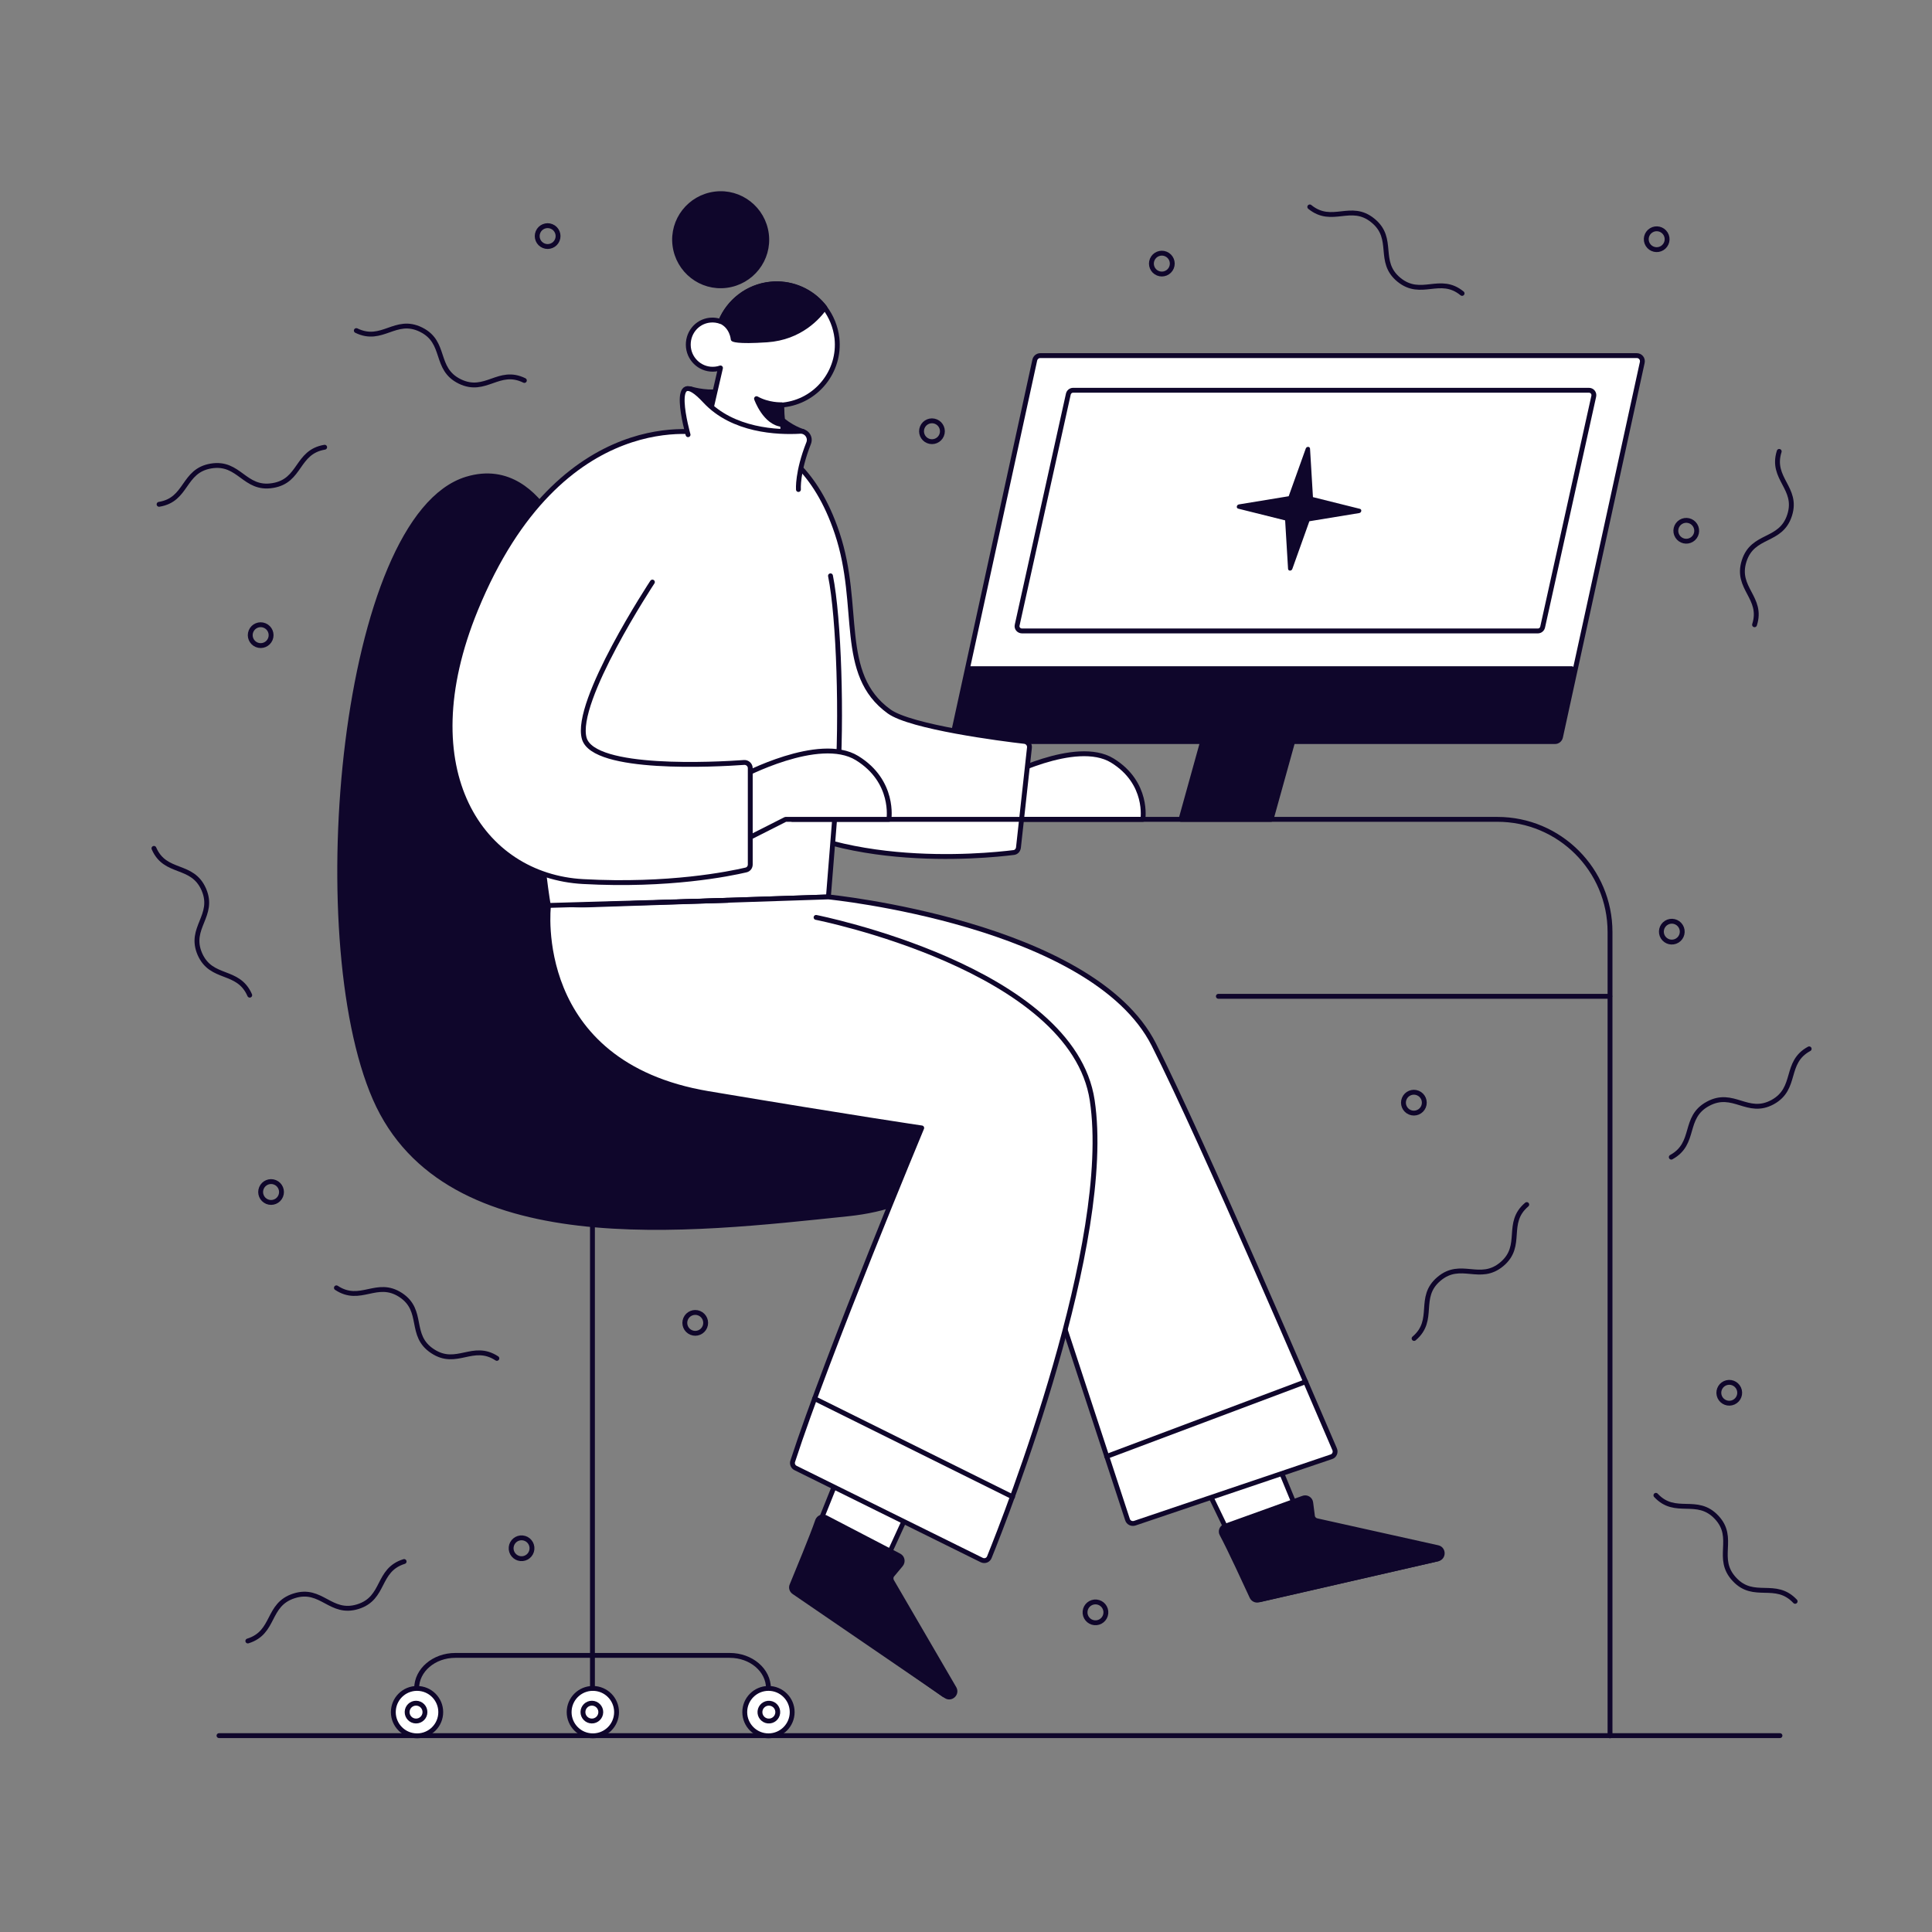 <?xml version="1.0" encoding="UTF-8"?> <svg xmlns="http://www.w3.org/2000/svg" width="1000" height="1000" viewBox="0 0 1000 1000" fill="none"><rect x="0" y="0" width="1000" height="1000" fill="#808080" stroke="none"/> <g clip-path="url(#clip0_716:162)"> <path d="M415.625 223.334C415.625 223.334 409.342 221.665 402.765 215.48C396.187 209.197 380.578 201.933 372.331 202.718C364.085 203.503 357.409 201.245 357.409 201.245L366.049 219.702L390.199 237.078L415.625 223.334Z" fill="#0F062B"></path> <path fill-rule="evenodd" clip-rule="evenodd" d="M415.625 223.334C415.625 223.334 409.342 221.665 402.765 215.48C396.187 209.197 380.578 201.933 372.331 202.718C364.085 203.503 357.409 201.245 357.409 201.245L366.049 219.702L390.199 237.078L415.625 223.334Z" stroke="#0F062B" stroke-width="2.518" stroke-linecap="round" stroke-linejoin="round"></path> <path d="M518.215 402.791C518.215 402.791 556.895 382.077 575.744 393.661C594.592 405.245 591.549 424.094 591.549 424.094H540.107H512.423L518.215 402.791Z" fill="white"></path> <path fill-rule="evenodd" clip-rule="evenodd" d="M518.215 402.791C518.215 402.791 556.895 382.077 575.744 393.661C594.592 405.245 591.549 424.094 591.549 424.094H540.107H512.423L518.215 402.791Z" stroke="#0F062B" stroke-width="2.518" stroke-linecap="round" stroke-linejoin="round"></path> <path d="M437.419 755.422L410.618 822.179L488.664 877.253L455.875 813.54L471.779 778.885L437.419 755.422Z" fill="white"></path> <path fill-rule="evenodd" clip-rule="evenodd" d="M437.419 755.422L410.618 822.179L488.664 877.253L455.875 813.54L471.779 778.885L437.419 755.422Z" stroke="#0F062B" stroke-width="2.518" stroke-linecap="round" stroke-linejoin="round"></path> <path d="M423.185 787.132C420.436 795.182 412.583 814.031 409.932 820.51C409.343 821.786 409.834 823.259 411.012 824.044L489.647 877.842C492.2 879.609 495.439 876.664 493.868 873.915L461.57 818.448C460.981 817.369 461.079 815.994 461.865 815.111L466.282 809.809C467.46 808.337 467.068 806.177 465.399 805.293L427.308 785.463C425.738 784.677 423.774 785.463 423.185 787.132Z" fill="#0F062B"></path> <path fill-rule="evenodd" clip-rule="evenodd" d="M423.185 787.132C420.436 795.182 412.583 814.031 409.932 820.51C409.343 821.786 409.834 823.259 411.012 824.044L489.647 877.842C492.2 879.609 495.439 876.664 493.868 873.915L461.57 818.448C460.981 817.369 461.079 815.994 461.865 815.111L466.282 809.809C467.46 808.337 467.068 806.177 465.399 805.293L427.308 785.463C425.738 784.677 423.774 785.463 423.185 787.132Z" stroke="#0F062B" stroke-width="2.518" stroke-linecap="round" stroke-linejoin="round"></path> <path d="M619.724 760.233L652.415 827.873L744.205 806.864L673.914 788.015L659.385 752.772L619.724 760.233Z" fill="white"></path> <path fill-rule="evenodd" clip-rule="evenodd" d="M619.724 760.233L652.415 827.873L744.205 806.864L673.914 788.015L659.385 752.772L619.724 760.233Z" stroke="#0F062B" stroke-width="2.518" stroke-linecap="round" stroke-linejoin="round"></path> <path d="M632.485 794.102C636.51 801.563 645.051 820.118 647.996 826.499C648.585 827.775 649.959 828.462 651.334 828.168L744.204 806.864C747.247 806.177 747.247 801.759 744.204 801.072L681.571 787.132C680.392 786.837 679.411 785.856 679.313 784.678L678.429 777.806C678.233 775.94 676.269 774.762 674.502 775.449L634.154 789.979C632.387 790.568 631.601 792.531 632.485 794.102Z" fill="#0F062B"></path> <path fill-rule="evenodd" clip-rule="evenodd" d="M632.485 794.102C636.51 801.563 645.051 820.118 647.996 826.499C648.585 827.775 649.959 828.462 651.334 828.168L744.204 806.864C747.247 806.177 747.247 801.759 744.204 801.072L681.571 787.132C680.392 786.837 679.411 785.856 679.313 784.678L678.429 777.806C678.233 775.94 676.269 774.762 674.502 775.449L634.154 789.979C632.387 790.568 631.601 792.531 632.485 794.102Z" stroke="#0F062B" stroke-width="2.518" stroke-linecap="round" stroke-linejoin="round"></path> <path d="M306.654 591.28V856.833" stroke="#0F062B" stroke-width="2.518" stroke-linecap="round" stroke-linejoin="round"></path> <path d="M921.305 898.36H113.355" stroke="#0F062B" stroke-width="2.518" stroke-linecap="round" stroke-linejoin="round"></path> <path d="M257.178 703.097C244.71 694.949 236.365 707.613 223.898 699.367C211.43 691.219 219.774 678.456 207.405 670.308C194.937 662.16 186.592 674.824 174.125 666.578" stroke="#0F062B" stroke-width="2.518" stroke-linecap="round" stroke-linejoin="round"></path> <path d="M929.16 828.854C918.95 817.958 907.857 828.364 897.745 817.467C887.536 806.57 898.629 796.164 888.517 785.365C878.307 774.468 867.214 784.874 857.102 773.977" stroke="#0F062B" stroke-width="2.518" stroke-linecap="round" stroke-linejoin="round"></path> <path d="M936.424 542.882C923.367 549.95 930.534 563.301 917.477 570.468C904.42 577.536 897.155 564.185 884 571.351C870.944 578.42 878.11 591.771 865.053 598.937" stroke="#0F062B" stroke-width="2.518" stroke-linecap="round" stroke-linejoin="round"></path> <path d="M271.412 196.926C258.061 190.349 251.385 203.994 237.936 197.417C224.584 190.839 231.26 177.194 217.909 170.616C204.558 164.039 197.882 177.685 184.432 171.107" stroke="#0F062B" stroke-width="2.518" stroke-linecap="round" stroke-linejoin="round"></path> <path d="M168.037 231.482C153.311 233.936 155.864 248.957 141.138 251.313C126.413 253.767 123.958 238.747 109.232 241.201C94.507 243.655 97.059 258.676 82.334 261.032" stroke="#0F062B" stroke-width="2.518" stroke-linecap="round" stroke-linejoin="round"></path> <path d="M79.683 439.115C85.573 452.76 99.514 446.674 105.502 460.418C111.393 474.063 97.55 480.15 103.441 493.796C109.429 507.442 123.271 501.355 129.26 515.099" stroke="#0F062B" stroke-width="2.518" stroke-linecap="round" stroke-linejoin="round"></path> <path d="M756.77 151.865C745.283 142.441 735.663 154.222 724.078 144.797C712.592 135.373 722.213 123.592 710.629 114.168C699.143 104.743 689.522 116.524 677.938 107.099" stroke="#0F062B" stroke-width="2.518" stroke-linecap="round" stroke-linejoin="round"></path> <path d="M920.913 233.642C916.397 247.877 930.828 252.491 926.313 266.628C921.797 280.862 907.267 276.15 902.751 290.385C898.236 304.62 912.667 309.234 908.151 323.371" stroke="#0F062B" stroke-width="2.518" stroke-linecap="round" stroke-linejoin="round"></path> <path d="M209.172 808.239C194.937 812.656 199.453 827.186 185.218 831.603C170.983 836.021 166.467 821.492 152.233 826.008C137.998 830.523 142.514 844.955 128.279 849.372" stroke="#0F062B" stroke-width="2.518" stroke-linecap="round" stroke-linejoin="round"></path> <path d="M790.246 623.48C778.858 633.101 788.774 644.685 777.386 654.306C765.998 663.927 756.181 652.343 744.793 661.963C733.405 671.584 743.32 683.168 731.932 692.789" stroke="#0F062B" stroke-width="2.518" stroke-linecap="round" stroke-linejoin="round"></path> <path d="M269.424 806.751C266.457 806.457 264.289 803.814 264.583 800.846C264.877 797.879 267.521 795.711 270.488 796.005C273.456 796.299 275.623 798.943 275.329 801.91C275.035 804.878 272.392 807.045 269.424 806.751Z" stroke="#0F062B" stroke-width="2.518" stroke-linecap="round" stroke-linejoin="round"></path> <path d="M357.789 689.707C355.034 688.566 353.726 685.407 354.867 682.652C356.008 679.897 359.167 678.589 361.922 679.73C364.677 680.871 365.985 684.03 364.844 686.785C363.703 689.54 360.544 690.848 357.789 689.707Z" stroke="#0F062B" stroke-width="2.518" stroke-linecap="round" stroke-linejoin="round"></path> <path d="M729.756 575.729C727.001 574.588 725.692 571.43 726.834 568.675C727.975 565.92 731.133 564.611 733.888 565.753C736.644 566.894 737.952 570.052 736.811 572.807C735.669 575.562 732.511 576.871 729.756 575.729Z" stroke="#0F062B" stroke-width="2.518" stroke-linecap="round" stroke-linejoin="round"></path> <path d="M860.733 485.065C859.165 482.528 859.951 479.201 862.488 477.633C865.024 476.065 868.352 476.851 869.919 479.388C871.487 481.925 870.701 485.252 868.165 486.82C865.628 488.387 862.3 487.602 860.733 485.065Z" stroke="#0F062B" stroke-width="2.518" stroke-linecap="round" stroke-linejoin="round"></path> <path d="M132.857 333.745C130.102 332.604 128.794 329.445 129.935 326.69C131.076 323.935 134.235 322.627 136.99 323.768C139.745 324.909 141.053 328.068 139.912 330.823C138.771 333.578 135.612 334.886 132.857 333.745Z" stroke="#0F062B" stroke-width="2.518" stroke-linecap="round" stroke-linejoin="round"></path> <path d="M138.242 621.974C135.487 620.833 134.179 617.674 135.32 614.919C136.461 612.164 139.62 610.856 142.375 611.997C145.13 613.138 146.438 616.297 145.297 619.052C144.156 621.807 140.997 623.115 138.242 621.974Z" stroke="#0F062B" stroke-width="2.518" stroke-linecap="round" stroke-linejoin="round"></path> <path d="M868.215 277.571C866.647 275.035 867.433 271.707 869.97 270.14C872.507 268.572 875.834 269.358 877.402 271.894C878.969 274.431 878.184 277.759 875.647 279.326C873.11 280.894 869.783 280.108 868.215 277.571Z" stroke="#0F062B" stroke-width="2.518" stroke-linecap="round" stroke-linejoin="round"></path> <path d="M566.477 839.926C563.51 839.632 561.342 836.989 561.636 834.021C561.93 831.054 564.574 828.887 567.541 829.18C570.508 829.474 572.676 832.118 572.382 835.085C572.088 838.053 569.444 840.22 566.477 839.926Z" stroke="#0F062B" stroke-width="2.518" stroke-linecap="round" stroke-linejoin="round"></path> <path d="M889.808 722.138C889.123 719.236 890.92 716.328 893.822 715.643C896.724 714.957 899.633 716.755 900.318 719.657C901.003 722.559 899.206 725.467 896.304 726.152C893.402 726.837 890.494 725.04 889.808 722.138Z" stroke="#0F062B" stroke-width="2.518" stroke-linecap="round" stroke-linejoin="round"></path> <path d="M281.39 127.189C278.635 126.047 277.327 122.889 278.468 120.134C279.61 117.379 282.768 116.07 285.523 117.212C288.278 118.353 289.587 121.511 288.445 124.266C287.304 127.022 284.146 128.33 281.39 127.189Z" stroke="#0F062B" stroke-width="2.518" stroke-linecap="round" stroke-linejoin="round"></path> <path d="M599.301 141.429C596.545 140.288 595.237 137.129 596.378 134.374C597.52 131.619 600.678 130.31 603.433 131.452C606.188 132.593 607.497 135.752 606.356 138.507C605.214 141.262 602.056 142.57 599.301 141.429Z" stroke="#0F062B" stroke-width="2.518" stroke-linecap="round" stroke-linejoin="round"></path> <path d="M852.905 126.657C851.337 124.12 852.123 120.793 854.659 119.225C857.196 117.658 860.524 118.444 862.091 120.98C863.659 123.517 862.873 126.844 860.336 128.412C857.8 129.98 854.472 129.194 852.905 126.657Z" stroke="#0F062B" stroke-width="2.518" stroke-linecap="round" stroke-linejoin="round"></path> <path d="M480.318 228.203C477.563 227.062 476.255 223.903 477.396 221.148C478.537 218.393 481.696 217.085 484.451 218.226C487.206 219.367 488.514 222.526 487.373 225.281C486.232 228.036 483.073 229.344 480.318 228.203Z" stroke="#0F062B" stroke-width="2.518" stroke-linecap="round" stroke-linejoin="round"></path> <path d="M292.813 293.036C292.224 283.611 289.279 274.481 284.076 266.628C276.91 255.829 263.264 241.398 241.568 247.975C177.266 267.609 157.435 484.47 194.151 568.602C230.965 652.735 357.214 636.733 438.794 628.291C520.374 619.848 511.833 547.79 458.33 531.886C404.827 515.983 331.591 520.891 310.975 466.504C292.028 416.339 295.268 330.046 292.813 293.036Z" fill="#0F062B"></path> <path fill-rule="evenodd" clip-rule="evenodd" d="M292.813 293.036C292.224 283.611 289.279 274.481 284.076 266.628C276.91 255.829 263.264 241.398 241.568 247.975C177.266 267.609 157.435 484.47 194.151 568.602C230.965 652.735 357.214 636.733 438.794 628.291C520.374 619.848 511.833 547.79 458.33 531.886C404.827 515.983 331.591 520.891 310.975 466.504C292.028 416.339 295.268 330.046 292.813 293.036Z" stroke="#0F062B" stroke-width="2.518" stroke-linecap="round" stroke-linejoin="round"></path> <path d="M397.758 873.915C397.758 864.491 388.824 856.833 377.731 856.833H235.677C224.584 856.833 215.65 864.491 215.65 873.915" stroke="#0F062B" stroke-width="2.518" stroke-linecap="round" stroke-linejoin="round"></path> <path d="M385.487 886.187C385.487 892.96 390.984 898.458 397.758 898.458C404.532 898.458 410.029 892.96 410.029 886.187C410.029 879.413 404.532 873.915 397.758 873.915C390.984 873.915 385.487 879.413 385.487 886.187Z" fill="white"></path> <path d="M397.758 898.458C390.981 898.458 385.487 892.964 385.487 886.187C385.487 879.409 390.981 873.915 397.758 873.915C404.535 873.915 410.029 879.409 410.029 886.187C410.029 892.964 404.535 898.458 397.758 898.458Z" stroke="#0F062B" stroke-width="2.518" stroke-linecap="round" stroke-linejoin="round"></path> <path d="M203.379 886.187C203.379 892.96 208.877 898.458 215.651 898.458C222.424 898.458 227.922 892.96 227.922 886.187C227.922 879.413 222.424 873.915 215.651 873.915C208.877 873.915 203.379 879.413 203.379 886.187Z" fill="white"></path> <path d="M214.648 898.403C207.904 897.735 202.978 891.726 203.646 884.982C204.314 878.238 210.322 873.312 217.066 873.98C223.81 874.648 228.736 880.657 228.068 887.401C227.4 894.145 221.392 899.071 214.648 898.403Z" stroke="#0F062B" stroke-width="2.518" stroke-linecap="round" stroke-linejoin="round"></path> <path d="M294.483 886.187C294.483 892.96 299.98 898.458 306.754 898.458C313.528 898.458 319.025 892.96 319.025 886.187C319.025 879.413 313.528 873.915 306.754 873.915C299.98 873.915 294.483 879.413 294.483 886.187Z" fill="white"></path> <path d="M305.65 898.399C298.906 897.731 293.98 891.722 294.648 884.978C295.315 878.234 301.324 873.308 308.068 873.976C314.812 874.644 319.738 880.652 319.07 887.397C318.402 894.141 312.394 899.067 305.65 898.399Z" stroke="#0F062B" stroke-width="2.518" stroke-linecap="round" stroke-linejoin="round"></path> <path d="M306.654 856.833V873.915" stroke="#0F062B" stroke-width="2.518" stroke-linecap="round" stroke-linejoin="round"></path> <path d="M393.143 886.187C393.143 888.739 395.205 890.801 397.757 890.801C400.31 890.801 402.371 888.739 402.371 886.187C402.371 883.634 400.31 881.573 397.757 881.573C395.205 881.573 393.143 883.634 393.143 886.187Z" fill="white"></path> <path d="M397.505 890.784C394.969 890.533 393.117 888.274 393.368 885.738C393.619 883.202 395.879 881.35 398.414 881.601C400.95 881.852 402.802 884.112 402.551 886.647C402.3 889.183 400.041 891.035 397.505 890.784Z" stroke="#0F062B" stroke-width="2.518" stroke-linecap="round" stroke-linejoin="round"></path> <path d="M302.139 886.187C302.139 888.739 304.201 890.801 306.753 890.801C309.306 890.801 311.367 888.739 311.367 886.187C311.367 883.634 309.306 881.573 306.753 881.573C304.201 881.573 302.139 883.634 302.139 886.187Z" fill="white"></path> <path d="M306.272 890.793C303.724 890.749 301.694 888.647 301.738 886.099C301.782 883.551 303.883 881.521 306.431 881.565C308.979 881.609 311.009 883.71 310.965 886.258C310.921 888.807 308.82 890.837 306.272 890.793Z" stroke="#0F062B" stroke-width="2.518" stroke-linecap="round" stroke-linejoin="round"></path> <path fill-rule="evenodd" clip-rule="evenodd" d="M611.281 424.094H657.912L671.656 374.616H625.025L611.281 424.094Z" stroke="#0F062B" stroke-width="2.518" stroke-linecap="round" stroke-linejoin="round"></path> <path d="M496.125 383.844H804.874C806.248 383.844 807.426 382.862 807.72 381.488L850.032 187.6C850.425 185.734 849.051 184.066 847.185 184.066H538.437C537.062 184.066 535.884 185.047 535.59 186.422L493.278 380.31C492.787 382.175 494.26 383.844 496.125 383.844Z" fill="white"></path> <path fill-rule="evenodd" clip-rule="evenodd" d="M496.125 383.844H804.874C806.248 383.844 807.426 382.862 807.72 381.488L850.032 187.6C850.425 185.734 849.051 184.066 847.185 184.066H538.437C537.062 184.066 535.884 185.047 535.59 186.422L493.278 380.31C492.787 382.175 494.26 383.844 496.125 383.844Z" stroke="#0F062B" stroke-width="2.518" stroke-linecap="round" stroke-linejoin="round"></path> <path d="M813.5 346H501.5L494 382H806.579L813.5 346Z" fill="#0F062B" stroke="#0F062B" stroke-width="2.32" stroke-linecap="round" stroke-linejoin="round"></path> <path d="M393.144 231.286C393.831 229.911 395.402 229.322 396.875 229.813C403.648 232.464 422.105 242.379 433.296 275.954C446.058 314.044 433.394 348.895 460.195 368.235C471.288 376.285 518.116 382.372 530.289 383.746C531.86 383.942 533.038 385.415 532.842 386.986L527.148 438.722C526.952 440.096 525.97 441.176 524.595 441.274C509.673 443.14 425.246 451.779 381.265 411.234C331.198 364.897 384.603 248.957 393.144 231.286Z" fill="white"></path> <path fill-rule="evenodd" clip-rule="evenodd" d="M393.144 231.286C393.831 229.911 395.402 229.322 396.875 229.813C403.648 232.464 422.105 242.379 433.296 275.954C446.058 314.044 433.394 348.895 460.195 368.235C471.288 376.285 518.116 382.372 530.289 383.746C531.86 383.942 533.038 385.415 532.842 386.986L527.148 438.722C526.952 440.096 525.97 441.176 524.595 441.274C509.673 443.14 425.246 451.779 381.265 411.234C331.198 364.897 384.603 248.957 393.144 231.286Z" stroke="#0F062B" stroke-width="2.518" stroke-linecap="round" stroke-linejoin="round"></path> <path d="M211.035 886.187C211.035 888.739 213.097 890.801 215.65 890.801C218.202 890.801 220.264 888.739 220.264 886.187C220.264 883.634 218.202 881.573 215.65 881.573C213.097 881.573 211.035 883.634 211.035 886.187Z" fill="white"></path> <path d="M215.264 890.794C212.716 890.75 210.686 888.648 210.73 886.1C210.774 883.552 212.875 881.522 215.424 881.566C217.972 881.61 220.002 883.711 219.958 886.259C219.914 888.807 217.812 890.837 215.264 890.794Z" stroke="#0F062B" stroke-width="2.518" stroke-linecap="round" stroke-linejoin="round"></path> <path d="M429.86 298.042C434.278 319.935 435.849 371.965 433.395 406.522L428.78 464.246L283.88 469.057C283.88 469.057 266.896 373.143 292.126 311.001C317.356 248.76 365.067 224.414 365.067 224.414L405.514 233.053" fill="white"></path> <path d="M429.86 298.042C434.278 319.935 435.849 371.965 433.395 406.522L428.78 464.246L283.88 469.057C283.88 469.057 266.896 373.143 292.126 311.001C317.356 248.76 365.067 224.414 365.067 224.414L405.514 233.053" stroke="#0F062B" stroke-width="2.518" stroke-linecap="round" stroke-linejoin="round"></path> <path d="M428.781 464.246C428.781 464.246 565.435 477.794 597.243 540.722C622.669 591.084 681.474 728.327 690.8 750.121C691.487 751.692 690.702 753.557 689.033 754.048L587.328 788.408C585.757 788.899 584.088 788.113 583.597 786.543L517.626 585.488L283.88 469.057L428.781 464.246Z" fill="white"></path> <path fill-rule="evenodd" clip-rule="evenodd" d="M428.781 464.246C428.781 464.246 565.435 477.794 597.243 540.722C622.669 591.084 681.474 728.327 690.8 750.121C691.487 751.692 690.702 753.557 689.033 754.048L587.328 788.408C585.757 788.899 584.088 788.113 583.597 786.543L517.626 585.488L283.88 469.057L428.781 464.246Z" stroke="#0F062B" stroke-width="2.518" stroke-linecap="round" stroke-linejoin="round"></path> <path d="M283.88 469.057C283.88 469.057 274.259 550.539 366.638 566.05C442.23 578.714 477.081 583.819 477.081 583.819C477.081 583.819 428.388 700.643 410.324 756.306C409.833 757.68 410.521 759.251 411.797 759.84L508.103 807.453C509.674 808.239 511.539 807.551 512.128 805.882C521.062 783.794 576.332 642.82 565.337 569.584C555.127 501.061 422.399 474.849 422.399 474.849" fill="white"></path> <path d="M283.88 469.057C283.88 469.057 274.259 550.539 366.638 566.05C442.23 578.714 477.081 583.819 477.081 583.819C477.081 583.819 428.388 700.643 410.324 756.306C409.833 757.68 410.521 759.251 411.797 759.84L508.103 807.453C509.674 808.239 511.539 807.551 512.128 805.882C521.062 783.794 576.332 642.82 565.337 569.584C555.127 501.061 422.399 474.849 422.399 474.849" stroke="#0F062B" stroke-width="2.518" stroke-linecap="round" stroke-linejoin="round"></path> <path d="M410.029 424.094H775.03C807.23 424.094 833.344 450.208 833.344 482.408V898.458" stroke="#0F062B" stroke-width="2.518" stroke-linecap="round" stroke-linejoin="round"></path> <path d="M611.281 424.094H657.912L671.656 374.616H625.025L611.281 424.094Z" fill="#0F062B"></path> <path fill-rule="evenodd" clip-rule="evenodd" d="M528.98 326.578L795.999 326.578C797.197 326.578 798.223 325.723 798.48 324.526L824.932 205.078C825.274 203.454 824.076 202 822.451 202L555.431 202C554.234 202 553.207 202.855 552.951 204.052L526.499 323.5C526.072 325.125 527.355 326.578 528.98 326.578Z" stroke="#0F062B" stroke-width="2.518" stroke-linecap="round" stroke-linejoin="round"></path> <path d="M383.719 401.908C383.719 401.908 423.97 380.31 443.604 392.385C463.238 404.46 460.097 424.094 460.097 424.094H406.593L382.149 436.464L383.719 401.908Z" fill="white"></path> <path fill-rule="evenodd" clip-rule="evenodd" d="M383.719 401.908C383.719 401.908 423.97 380.31 443.604 392.385C463.238 404.46 460.097 424.094 460.097 424.094H406.593L382.149 436.464L383.719 401.908Z" stroke="#0F062B" stroke-width="2.518" stroke-linecap="round" stroke-linejoin="round"></path> <path d="M376.65 466.014L269.742 469.057" stroke="#0F062B" stroke-width="2.518" stroke-linecap="round" stroke-linejoin="round"></path> <path d="M365.067 224.316C365.067 224.316 290.555 207.332 246.182 315.419C211.822 399.257 249.421 453.448 301.747 456.295C346.218 458.749 377.633 452.27 386.076 450.306C387.45 450.012 388.334 448.834 388.334 447.459V397.588C388.334 395.919 386.861 394.545 385.192 394.643C370.27 395.723 307.441 399.061 302.434 382.273C296.838 363.228 337.678 301.282 337.678 301.282" fill="white"></path> <path d="M365.067 224.316C365.067 224.316 290.555 207.332 246.182 315.419C211.822 399.257 249.421 453.448 301.747 456.295C346.218 458.749 377.633 452.27 386.076 450.306C387.45 450.012 388.334 448.834 388.334 447.459V397.588C388.334 395.919 386.861 394.545 385.192 394.643C370.27 395.723 307.441 399.061 302.434 382.273C296.838 363.228 337.678 301.282 337.678 301.282" stroke="#0F062B" stroke-width="2.518" stroke-linecap="round" stroke-linejoin="round"></path> <path d="M833.246 515.688H630.621" stroke="#0F062B" stroke-width="2.518" stroke-linecap="round" stroke-linejoin="round"></path> <path d="M675.779 715.172L572.798 753.852" stroke="#0F062B" stroke-width="2.518" stroke-linecap="round" stroke-linejoin="round"></path> <path d="M524.104 774.762L421.613 723.909" stroke="#0F062B" stroke-width="2.518" stroke-linecap="round" stroke-linejoin="round"></path> <path d="M349.359 127.028C351.028 140.085 362.907 149.411 375.964 147.742C389.02 146.073 398.347 134.195 396.678 121.138C395.009 108.081 383.13 98.755 370.073 100.424C357.017 102.093 347.69 113.971 349.359 127.028Z" fill="#0F062B"></path> <path fill-rule="evenodd" clip-rule="evenodd" d="M349.359 127.028C351.028 140.085 362.907 149.411 375.964 147.742C389.02 146.073 398.347 134.195 396.678 121.138C395.009 108.081 383.13 98.755 370.073 100.424C357.017 102.093 347.69 113.971 349.359 127.028Z" stroke="#0F062B" stroke-width="2.518" stroke-linecap="round" stroke-linejoin="round"></path> <path d="M367.522 165.708C369.485 165.511 371.35 165.806 373.019 166.395C377.24 156.087 386.861 148.429 398.642 147.153C408.753 146.073 418.276 149.902 424.755 156.774C425.541 157.559 426.228 158.443 426.915 159.326C430.253 163.744 432.511 169.144 433.198 175.034C435.063 192.214 422.596 207.725 405.416 209.59C405.121 209.59 404.827 209.59 404.532 209.688C405.023 217.149 405.514 231.679 407.281 255.338L370.957 228.93C367.914 226.083 365.067 224.512 365.067 224.512L372.921 190.447C372.037 190.741 371.252 190.938 370.27 191.036C363.3 191.821 357.115 186.716 356.33 179.844C355.545 172.678 360.551 166.395 367.522 165.708Z" fill="white"></path> <path fill-rule="evenodd" clip-rule="evenodd" d="M367.522 165.708C369.485 165.511 371.35 165.806 373.019 166.395C377.24 156.087 386.861 148.429 398.642 147.153C408.753 146.073 418.276 149.902 424.755 156.774C425.541 157.559 426.228 158.443 426.915 159.326C430.253 163.744 432.511 169.144 433.198 175.034C435.063 192.214 422.596 207.725 405.416 209.59C405.121 209.59 404.827 209.59 404.532 209.688C405.023 217.149 405.514 231.679 407.281 255.338L370.957 228.93C367.914 226.083 365.067 224.512 365.067 224.512L372.921 190.447C372.037 190.741 371.252 190.938 370.27 191.036C363.3 191.821 357.115 186.716 356.33 179.844C355.545 172.678 360.551 166.395 367.522 165.708Z" stroke="#0F062B" stroke-width="2.518" stroke-linecap="round" stroke-linejoin="round"></path> <path d="M373.018 166.297C379.006 168.947 379.497 175.525 379.497 175.525C379.497 175.525 380.97 176.997 396.972 175.917C414.348 174.739 423.674 163.842 426.914 159.228C426.227 158.345 425.54 157.461 424.754 156.676C418.275 149.804 408.752 145.975 398.641 147.055C386.86 148.331 377.239 156.087 373.018 166.297Z" fill="#0F062B"></path> <path fill-rule="evenodd" clip-rule="evenodd" d="M373.018 166.297C379.006 168.947 379.497 175.525 379.497 175.525C379.497 175.525 380.97 176.997 396.972 175.917C414.348 174.739 423.674 163.842 426.914 159.228C426.227 158.345 425.54 157.461 424.754 156.676C418.275 149.804 408.752 145.975 398.641 147.055C386.86 148.331 377.239 156.087 373.018 166.297Z" stroke="#0F062B" stroke-width="2.518" stroke-linecap="round" stroke-linejoin="round"></path> <path d="M404.434 209.492C404.434 209.492 397.759 209.786 391.574 206.35C391.574 206.35 395.992 219.014 405.023 219.702L404.434 209.492Z" fill="#0F062B"></path> <path fill-rule="evenodd" clip-rule="evenodd" d="M404.434 209.492C404.434 209.492 397.759 209.786 391.574 206.35C391.574 206.35 395.992 219.014 405.023 219.702L404.434 209.492Z" stroke="#0F062B" stroke-width="2.518" stroke-linecap="round" stroke-linejoin="round"></path> <path d="M413.27 253.374C413.27 253.374 412.582 244.441 418.571 229.322C419.749 226.279 417.393 223.04 414.153 223.236C402.471 223.923 379.302 222.941 364.969 207.528C345.139 186.127 356.134 225.003 356.134 225.003" fill="white"></path> <path d="M413.27 253.374C413.27 253.374 412.582 244.441 418.571 229.322C419.749 226.279 417.393 223.04 414.153 223.236C402.471 223.923 379.302 222.941 364.969 207.528C345.139 186.127 356.134 225.003 356.134 225.003" stroke="#0F062B" stroke-width="2.518" stroke-linecap="round" stroke-linejoin="round"></path> <path d="M409.341 237.667C409.341 238.158 410.912 264.664 410.912 264.664L366.637 252.884L363.692 222.647L409.341 237.667Z" fill="white"></path> <path d="M667.02 256.851L641.239 261.087C640.001 261.292 639.747 263.034 640.919 263.287L665.185 269.343L666.695 294.414C666.761 295.618 668.48 295.68 668.903 294.495L677.727 269.799L703.528 265.564C704.766 265.359 705.019 263.617 703.848 263.364L679.582 257.308L678.072 232.237C677.996 231.033 676.287 230.971 675.864 232.156L667.02 256.851Z" fill="#0F062B"></path> </g> <defs> <clipPath id="clip0_716:162"> <rect width="1000" height="1000" fill="white" transform="matrix(-1 0 0 1 1000 0)"></rect> </clipPath> </defs> </svg> 